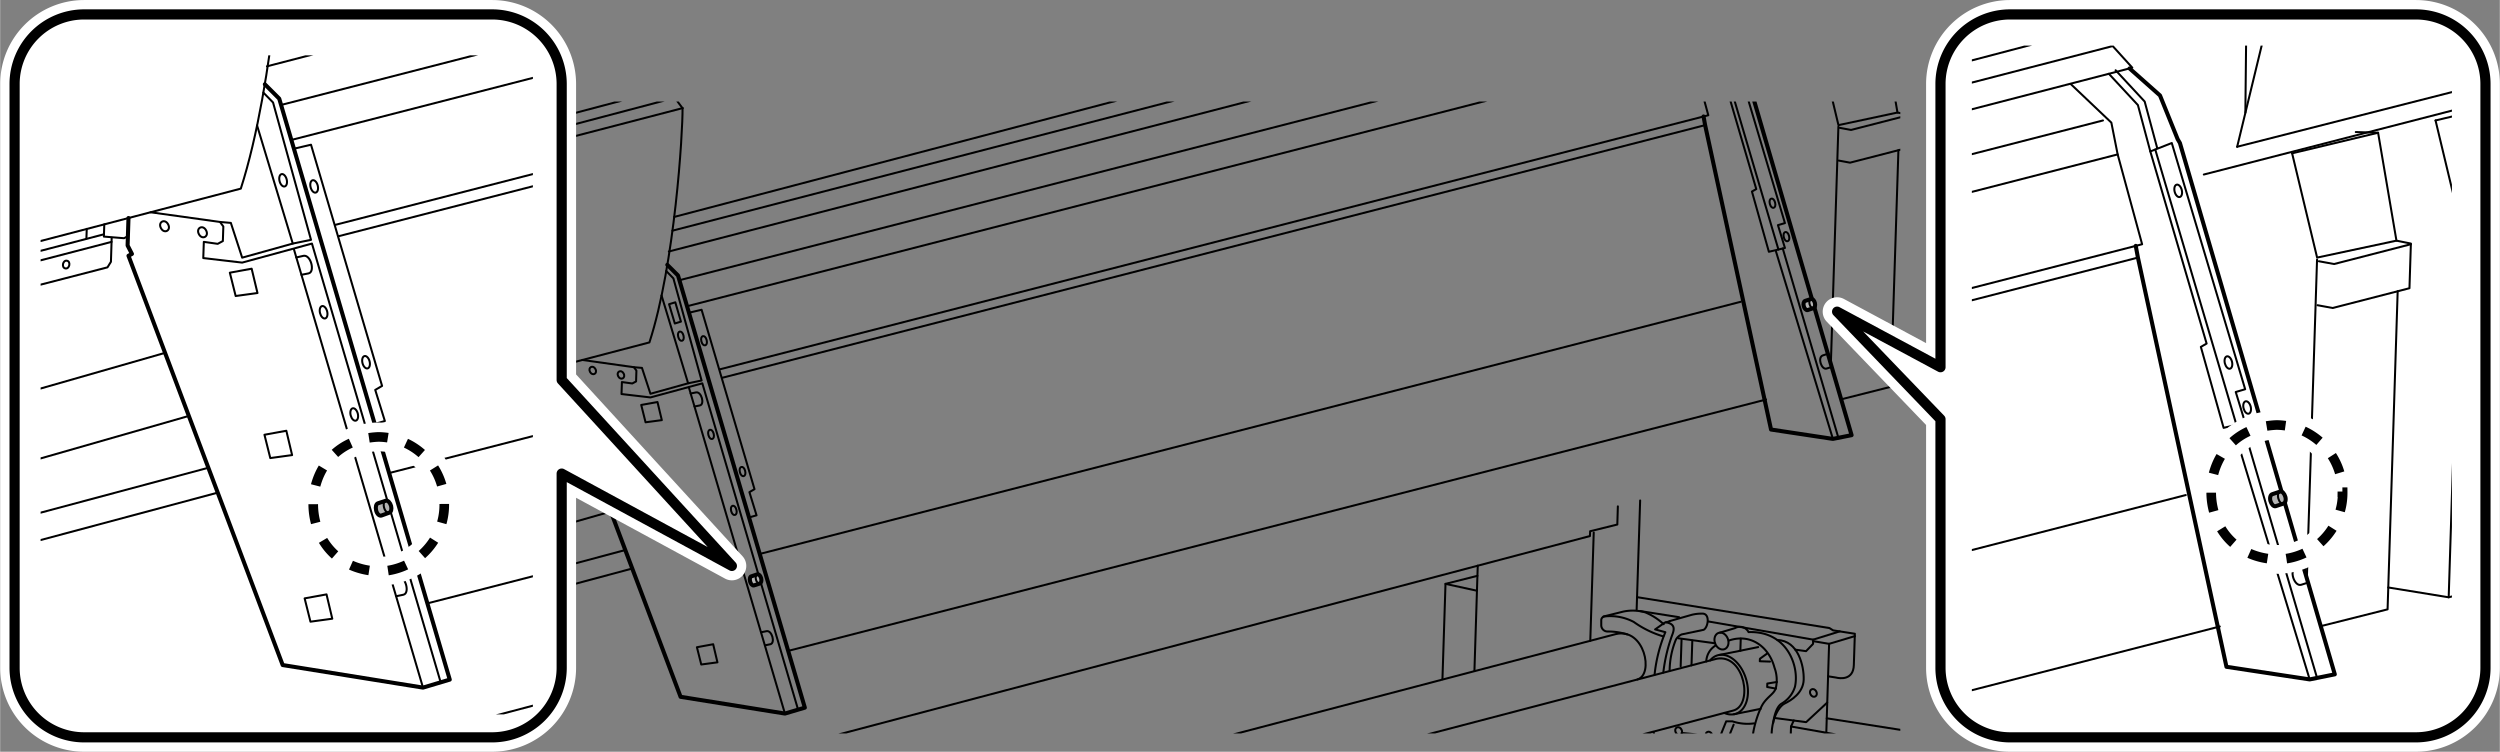<svg xmlns="http://www.w3.org/2000/svg" xmlns:xlink="http://www.w3.org/1999/xlink" width="130.16mm" height="39.14mm" viewBox="0 0 368.95 110.96"><rect x="0" y="0" width="368.95" height="110.96" fill="#808080" stroke="none"/><defs><style>.cls-1,.cls-11,.cls-12,.cls-3,.cls-4,.cls-8{fill:none;}.cls-2{clip-path:url(#clip-path);}.cls-12,.cls-3,.cls-4,.cls-5,.cls-6,.cls-8{stroke:#000;}.cls-3,.cls-4,.cls-5,.cls-6{stroke-linecap:round;}.cls-3,.cls-4,.cls-5,.cls-6,.cls-7,.cls-8{stroke-linejoin:round;}.cls-3,.cls-6{stroke-width:0.3px;}.cls-4,.cls-5{stroke-width:0.6px;}.cls-5{fill:#b3b3b3;}.cls-6,.cls-7{fill:#fff;}.cls-11,.cls-7{stroke:#fff;stroke-width:4.25px;}.cls-7,.cls-8{stroke-linecap:square;}.cls-8{stroke-width:1.5px;}.cls-9{clip-path:url(#clip-path-2);}.cls-10{clip-path:url(#clip-path-3);}.cls-11,.cls-12{stroke-miterlimit:10;}.cls-12{stroke-width:1.42px;stroke-dasharray:2.8 2.8;}</style><clipPath id="clip-path"><rect class="cls-1" x="69.36" y="14.99" width="211.1" height="93.27"/></clipPath><clipPath id="clip-path-2"><rect class="cls-1" x="5.97" y="8.17" width="72.66" height="97.27"/></clipPath><clipPath id="clip-path-3"><rect class="cls-1" x="291.02" y="6.73" width="70.86" height="100.38"/></clipPath></defs><g id="レイヤー_1" data-name="レイヤー 1"><g class="cls-2"><path class="cls-3" d="M262.55,6.31l47.3-12c3.43-10.56,4.91-25.46,4.85-34.8l-1-1.18,1.67-1.57L301-63.11l-3.23.23-53,13.81v.41"/><polyline class="cls-3" points="306.14 -4.75 303.56 -2.15 258.89 9.36"/><polyline class="cls-3" points="291.32 1.09 293.77 1.17 295.79 13.01 287.07 14.87 284.33 3.42"/><line class="cls-3" x1="293.77" y1="1.17" x2="284.33" y2="3.42"/><polyline class="cls-3" points="295.79 13.01 297.37 13.33 297.21 18.23 288.78 20.4 287.12 20.1"/><polyline class="cls-3" points="297.37 13.41 288.94 15.58 287.27 15.27"/><line class="cls-3" x1="287.07" y1="15.09" x2="285.77" y2="55.76"/><polyline class="cls-3" points="279.14 54.69 285.77 55.76 294.81 53.49 295.92 18.57"/><polyline class="cls-3" points="275.58 4.69 278.02 4.77 280.04 16.61 271.33 18.47 268.59 7.03"/><line class="cls-3" x1="278.03" y1="4.77" x2="268.59" y2="7.03"/><polyline class="cls-3" points="280.04 16.61 281.62 16.93 281.46 21.84 273.04 24.01 271.37 23.7"/><polyline class="cls-3" points="281.62 17.01 273.19 19.18 271.52 18.87"/><line class="cls-3" x1="271.32" y1="18.69" x2="270.22" y2="53.34"/><polyline class="cls-3" points="271.85 58.91 279.06 57.09 280.18 22.17"/><polyline class="cls-3" points="238.77 74.74 238.69 77.42 234.68 78.41 234.65 79.12 67.01 123.39"/><line class="cls-3" x1="242.06" y1="73.87" x2="241.54" y2="90.06"/><path class="cls-3" d="M241.61,88.14,270,92.7l.54.34,3.21.5-.15,4.62c-.07,2.27-2.05,2-2.66,1.84l-1.15-.18"/><line class="cls-3" x1="99.48" y1="32.02" x2="247.82" y2="-6.96"/><polyline class="cls-3" points="257.4 -31.56 256.79 -12.44 257.78 -11.57 267.44 -13.88 262.55 6.3"/><polyline class="cls-3" points="80.08 -4.94 81.18 -39.52 29.51 -47.45 -22.23 -33.56 -26.02 -30.72 -28.78 55.79 1.28 60.41 5.29 66.26 27.15 69.32 54.17 62.33 53.9 61.51"/><path class="cls-3" d="M258.17-31.76l1.88-1.72L249.17-49.11l-4.39.45L30.42,7.51l-.22,7L41.14,29.23c0,8.13-1.22,22.14-4.82,32.35l1,1.84,6.21.81,52.3-13.69c3.75-11.53,4.93-31,4.89-34.58"/><path class="cls-3" d="M97.19,10.66l161-42.42,20.75-5.42a11.49,11.49,0,0,1,5.75.8c1.28.57,2.64,1.07,2.64,1.07a5.11,5.11,0,0,0,2.44,0"/><line class="cls-3" x1="263.62" y1="-12.97" x2="263.45" y2="2.57"/><line class="cls-3" x1="96.81" y1="10.77" x2="100.71" y2="15.96"/><polyline class="cls-3" points="41.09 30.67 48.25 29.61 100.72 15.96"/><line class="cls-3" x1="99.57" y1="14.44" x2="47.27" y2="28.25"/><line class="cls-3" x1="98.49" y1="13.07" x2="46.2" y2="26.89"/><path class="cls-3" d="M44.79,24.48l3.46,5.13c.14,12.16-2.52,26.42-4.73,34.62"/><polyline class="cls-3" points="259.65 -33.5 98.9 8.87 97.19 10.66"/><line class="cls-3" x1="98.9" y1="8.87" x2="88.27" y2="-5.87"/><polyline class="cls-3" points="87.38 -5.9 98.33 9.18 96.81 10.77 44.34 24.6 38.51 25.53"/><line class="cls-3" x1="98.33" y1="9.18" x2="45.84" y2="22.92"/><polyline class="cls-3" points="44.34 24.6 45.85 22.79 34.6 7.14 30.42 7.51"/><line class="cls-3" x1="45.84" y1="22.92" x2="37.51" y2="24.34"/><line class="cls-3" x1="249.17" y1="-49.11" x2="34.6" y2="7.14"/><polygon class="cls-3" points="43.59 -2.82 43.86 -11.46 31.45 -8.15 31.18 0.5 43.59 -2.82"/><polyline class="cls-3" points="41.82 64 34.6 66 26.79 64.78 26.65 69.27"/><line class="cls-3" x1="28.29" y1="65.02" x2="28.16" y2="69.06"/><polyline class="cls-3" points="-22.31 56.79 -22.49 62.58 1.11 66.53 4.91 65.7"/><line class="cls-3" x1="1.11" y1="66.53" x2="1.31" y2="60.39"/><polyline class="cls-3" points="-27.43 56 -24.71 -29.3 -21.79 -31.55 28.05 -24.21 28.91 -25.59"/><line class="cls-3" x1="29.72" y1="-25.94" x2="28.55" y2="10.84"/><polyline class="cls-3" points="30.34 10.15 28.55 10.84 21.57 10.09 21.6 9.13 0.51 5.83 0.49 6.44 -25.73 2.78"/><ellipse class="cls-3" cx="108.28" cy="75.34" rx="0.4" ry="0.7" transform="translate(-15.3 29.2) rotate(-14.36)"/><ellipse class="cls-3" cx="104.92" cy="64.12" rx="0.4" ry="0.7" transform="translate(-12.62 28.02) rotate(-14.36)"/><ellipse class="cls-3" cx="109.57" cy="69.61" rx="0.4" ry="0.7" transform="translate(-13.84 29.34) rotate(-14.36)"/><ellipse class="cls-3" cx="103.89" cy="50.3" rx="0.4" ry="0.7" transform="translate(-9.23 27.33) rotate(-14.36)"/><ellipse class="cls-3" cx="100.47" cy="49.63" rx="0.4" ry="0.7" transform="translate(-9.17 26.46) rotate(-14.36)"/><ellipse class="cls-3" cx="91.63" cy="55.33" rx="0.45" ry="0.57" transform="translate(-15.25 49.43) rotate(-27.96)"/><ellipse class="cls-3" cx="87.46" cy="54.67" rx="0.45" ry="0.57" transform="translate(-15.42 47.4) rotate(-27.96)"/><ellipse class="cls-3" cx="57.94" cy="98.5" rx="0.53" ry="0.67" transform="translate(-39.42 38.67) rotate(-27.96)"/><ellipse class="cls-3" cx="54.07" cy="99.66" rx="0.93" ry="1.19" transform="translate(-40.42 36.99) rotate(-27.96)"/><path class="cls-3" d="M42,97.36a.93.93,0,0,1,.46-.8,1.15,1.15,0,0,1,1.45.66,1.38,1.38,0,0,1,.17.69l0,1.86a.94.94,0,0,1-.47.86,1.13,1.13,0,0,1-1.44-.66,1.41,1.41,0,0,1-.18-.75Z"/><ellipse class="cls-3" cx="57.55" cy="111.17" rx="0.53" ry="0.67" transform="translate(-45.41 39.97) rotate(-27.96)"/><ellipse class="cls-3" cx="46.57" cy="109.44" rx="0.53" ry="0.67" transform="translate(-45.88 34.62) rotate(-27.96)"/><ellipse class="cls-3" cx="35.44" cy="107.63" rx="0.53" ry="0.67" transform="translate(-46.34 29.19) rotate(-27.96)"/><ellipse class="cls-3" cx="46.62" cy="107.79" rx="0.26" ry="0.34" transform="translate(-45.1 34.45) rotate(-27.96)"/><ellipse class="cls-3" cx="46.52" cy="111.08" rx="0.26" ry="0.34" transform="translate(-46.66 34.78) rotate(-27.96)"/><polyline class="cls-3" points="117.78 104.77 103.64 56.58 95.98 58.66 91.71 58.16 91.77 56.39 93.3 56.6 93.86 56.3 93.91 54.7 93.54 54.2 85.92 53.13"/><polyline class="cls-4" points="83.5 53.77 83.4 56.78 83.87 57.71 83.5 57.91 100.43 102.85 115.83 105.32 118.77 104.45 100.05 40.66 98.47 39.09"/><line class="cls-3" x1="101.66" y1="57.21" x2="115.83" y2="105.32"/><path class="cls-5" d="M112.11,86.13c.21-.06.31-.41.21-.78s-.34-.63-.56-.58l-.86.29c-.21,0-.31.4-.21.77s.34.63.56.58Z"/><path class="cls-3" d="M112.11,86.13c-.21.05-.46-.21-.56-.58s0-.72.21-.78"/><polygon class="cls-3" points="105.24 95.09 102.84 95.53 103.48 98.08 105.87 97.76 105.24 95.09"/><polygon class="cls-3" points="100.83 77.13 98.42 77.56 99.07 80.12 101.46 79.8 100.83 77.13"/><polygon class="cls-3" points="97.02 59.34 94.62 59.77 95.26 62.33 97.66 62.01 97.02 59.34"/><polyline class="cls-3" points="80.84 54.46 80.8 55.81 83.01 55.99 83.43 55.76"/><line class="cls-3" x1="78.92" y1="54.97" x2="78.88" y2="56.03"/><line class="cls-3" x1="73" y1="57.59" x2="80.81" y2="55.56"/><line class="cls-3" x1="73.16" y1="58.6" x2="81.64" y2="56.39"/><polyline class="cls-3" points="81.65 55.94 81.57 58.58 81.19 59.18 63.91 63.66 63.01 63.35 63.1 60.33"/><line class="cls-3" x1="63.91" y1="63.66" x2="64" y2="60.97"/><polyline class="cls-3" points="59.43 63.18 62.67 63.49 62.77 60.32"/><polyline class="cls-3" points="68.35 59.83 64 60.97 63.1 60.33"/><line class="cls-3" x1="59.13" y1="61.22" x2="68.18" y2="58.89"/><path class="cls-3" d="M72.77,56.57l.58,3.63c0,.45-4,1.63-4.26,1.18l-1.31-3.5"/><path class="cls-3" d="M58.9,60.2l.57,3.63c0,.45-4,1.63-4.26,1.18l-1.31-3.5"/><line class="cls-3" x1="61.82" y1="63.72" x2="59.59" y2="137.84"/><polyline class="cls-3" points="33.77 91.45 33.78 90.96 6.77 86.77 3.49 87.7 3.47 88.29 29.12 92.08 30.7 91.93 33.26 91.38"/><path class="cls-3" d="M6.09,87l-2-.17L.51,88l-.17,5.1a1.9,1.9,0,0,0,1.6,1.68l52.76,8.19c1.22.16,1.9-.48,1.92-1.29l.16-4.85"/><polyline class="cls-3" points="60.42 95.86 56.78 96.8 0.5 88.17"/><line class="cls-3" x1="43.63" y1="92.96" x2="44.53" y2="64.89"/><path class="cls-3" d="M24.66,98.27a3.64,3.64,0,0,0,3.61,2.15,15.36,15.36,0,0,0,2.87-.62"/><path class="cls-3" d="M30,99.11c0,.45-1.05,1.24-2.19,1.31"/><polyline class="cls-3" points="31.54 99.34 29.28 101.34 28.57 100.45"/><polyline class="cls-3" points="26.09 99.9 34.36 111.06 59.2 114.77 60.04 114.14 60.63 95.65 33.26 91.38"/><line class="cls-3" x1="67.93" y1="87.7" x2="92.27" y2="81.18"/><polyline class="cls-3" points="93.27 83.92 68.49 90.56 67.85 90.31"/><line class="cls-3" x1="68.74" y1="62.41" x2="67.82" y2="91.32"/><polyline class="cls-3" points="68.49 90.56 68.47 91.25 64.66 92.29 63.96 123.29 67.6 122.49 67.58 123.24"/><line class="cls-3" x1="41.49" y1="65.61" x2="44.13" y2="77.27"/><line class="cls-3" x1="40.04" y1="65.99" x2="43.9" y2="83.01"/><line class="cls-3" x1="38.54" y1="66.37" x2="43.76" y2="89.02"/><line class="cls-3" x1="33.37" y1="90.9" x2="40.18" y2="88.93"/><path class="cls-3" d="M37.65,87c-1.57.38-2.87,2.52-3.07,3.57"/><line class="cls-3" x1="38.48" y1="88.87" x2="33.25" y2="69.34"/><path class="cls-3" d="M38.54,86.71a9.39,9.39,0,0,1,2.76,0l2,.31"/><line class="cls-3" x1="37.75" y1="83.87" x2="42.71" y2="84.47"/><line class="cls-3" x1="38.63" y1="83.27" x2="42.49" y2="83.74"/><line class="cls-3" x1="36.69" y1="83.71" x2="37.21" y2="83.77"/><line class="cls-3" x1="32.25" y1="83.17" x2="35.32" y2="83.54"/><line class="cls-3" x1="33.13" y1="82.57" x2="36.99" y2="83.04"/><line class="cls-3" x1="27.6" y1="82.38" x2="30.99" y2="82.86"/><line class="cls-3" x1="20.47" y1="81.36" x2="26.54" y2="82.22"/><line class="cls-3" x1="27.28" y1="81.7" x2="31.14" y2="82.17"/><ellipse class="cls-3" cx="31.52" cy="82.93" rx="0.35" ry="0.43" transform="translate(-37.67 27.4) rotate(-30.44)"/><ellipse class="cls-3" cx="36.04" cy="83.78" rx="0.35" ry="0.43" transform="translate(-37.48 29.81) rotate(-30.44)"/><ellipse class="cls-3" cx="36.19" cy="77.17" rx="0.35" ry="0.43" transform="translate(-34.11 28.97) rotate(-30.44)"/><ellipse class="cls-3" cx="37.32" cy="68.99" rx="0.35" ry="0.43" transform="translate(-29.81 28.41) rotate(-30.44)"/><ellipse class="cls-3" cx="67.28" cy="61.32" rx="0.43" ry="0.35" transform="translate(-7.13 113.75) rotate(-77.52)"/><ellipse class="cls-3" cx="76.65" cy="58.89" rx="0.43" ry="0.35" transform="translate(2.59 121) rotate(-77.52)"/><ellipse class="cls-3" cx="36.38" cy="72.34" rx="0.35" ry="0.43" transform="translate(-31.63 28.4) rotate(-30.44)"/><ellipse class="cls-3" cx="27.48" cy="71.02" rx="0.35" ry="0.43" transform="translate(-32.19 23.71) rotate(-30.44)"/><ellipse class="cls-3" cx="27.33" cy="75.75" rx="0.35" ry="0.43" transform="translate(-34.61 24.28) rotate(-30.44)"/><ellipse class="cls-3" cx="27.06" cy="82.26" rx="0.35" ry="0.43" transform="translate(-37.94 25.04) rotate(-30.44)"/><ellipse class="cls-3" cx="25.17" cy="85.22" rx="0.51" ry="0.63" transform="translate(-33.53 18.51) rotate(-24.89)"/><ellipse class="cls-3" cx="31.91" cy="71.68" rx="0.72" ry="0.9" transform="translate(-27.2 20.09) rotate(-24.89)"/><ellipse class="cls-3" cx="31.91" cy="71.68" rx="1.08" ry="1.35" transform="translate(-27.2 20.09) rotate(-24.89)"/><path class="cls-3" d="M36.25,67.08c-.32,1.49-1.06,2.17-2,2.29l-1.35.13"/><line class="cls-3" x1="34.78" y1="69.23" x2="35.32" y2="71.35"/><line class="cls-3" x1="33.17" y1="71.92" x2="35.68" y2="72.19"/><line class="cls-3" x1="37.05" y1="72.36" x2="39.99" y2="72.65"/><line class="cls-3" x1="36.81" y1="77.19" x2="41.05" y2="77.6"/><line class="cls-3" x1="35.67" y1="72.51" x2="36.9" y2="76.88"/><line class="cls-3" x1="37.04" y1="77.57" x2="38.65" y2="83.36"/><line class="cls-3" x1="38.93" y1="84.35" x2="39.39" y2="86.36"/><line class="cls-3" x1="39.53" y1="87.03" x2="39.92" y2="88.13"/><path class="cls-3" d="M38.57,88.62A6.12,6.12,0,0,1,41,88.16c.56,0,2.67.4,2.67.4s.1.86-.69.84l-2.91-.5c-2.38-.26-3,.78-3,.78"/><polyline class="cls-3" points="36.56 87.57 32.89 87.14 31.99 87.33"/><line class="cls-3" x1="33.34" y1="73" x2="33.25" y2="75.94"/><line class="cls-3" x1="33.32" y1="76.84" x2="33.14" y2="82.45"/><line class="cls-3" x1="33.11" y1="83.49" x2="33" y2="86.97"/><line class="cls-3" x1="32.96" y1="88.06" x2="32.87" y2="90.82"/><polyline class="cls-3" points="31.15 90.55 31.24 87.65 26.91 86.95"/><line class="cls-3" x1="31.26" y1="86.91" x2="31.37" y2="83.64"/><line class="cls-3" x1="31.42" y1="82.09" x2="31.7" y2="73.15"/><path class="cls-3" d="M30.22,68.76a3.91,3.91,0,0,0,1.76.72c1.19.07,2.79-.38,2.86-2.15"/><line class="cls-3" x1="30.73" y1="69.1" x2="24.8" y2="84.04"/><path class="cls-3" d="M25.21,84.05l1.28-.32a1.58,1.58,0,0,1,1.26,1.9l.31.57"/><path class="cls-3" d="M28.58,87.22a4,4,0,0,1,.68,3"/><line class="cls-3" x1="28.14" y1="86.35" x2="31.27" y2="86.76"/><polyline class="cls-3" points="25.66 81.22 21.99 80.67 23.76 75.42"/><line class="cls-3" x1="26.6" y1="75.51" x2="22.63" y2="74.84"/><polyline class="cls-3" points="31.33 76.22 28.5 75.78 29.76 75.34 31.62 75.56"/><polyline class="cls-3" points="34.85 76.7 32.06 76.31 33.25 75.94 35.08 76.18"/><line class="cls-3" x1="30.92" y1="72.36" x2="29.76" y2="75.2"/><line class="cls-3" x1="38.21" y1="76.69" x2="40.99" y2="76.99"/><polyline class="cls-3" points="28.15 74.84 24.09 74.31 22.5 74.84"/><line class="cls-3" x1="25.32" y1="70.88" x2="24.17" y2="74.18"/><path class="cls-3" d="M15.75,88.18c1.62-2.32,5.63-2.68,7.28,1.11"/><path class="cls-3" d="M20.1,84.14c2.38-.73,4.22-.29,4.59.25"/><path class="cls-3" d="M24.82,83.56a4.35,4.35,0,0,0-4.62.19"/><path class="cls-3" d="M22,81.57A2.87,2.87,0,0,1,22,83"/><path class="cls-3" d="M21.88,84A3.35,3.35,0,0,1,20.62,86"/><path class="cls-3" d="M24,84.94l-5.05,1.43c.73-.54,1.64-2.9,1.55-4.89l0-.6,3.87-11.94"/><polyline class="cls-3" points="21.43 85.89 24.4 88.73 27.27 88.06"/><path class="cls-3" d="M26.1,86.29a6.42,6.42,0,0,1,1.57,3.61"/><line class="cls-3" x1="26.5" y1="83.53" x2="26.84" y2="82.54"/><line class="cls-3" x1="27.29" y1="81.4" x2="29.44" y2="75.93"/><line class="cls-3" x1="23.87" y1="70.43" x2="26.9" y2="70.81"/><line class="cls-3" x1="27.98" y1="71.05" x2="30.66" y2="71.39"/><path class="cls-3" d="M44.32,70a5.47,5.47,0,0,1-1.15,3"/><path class="cls-3" d="M44.08,65.52c-.25,2.94-.77,4-1.48,5"/><path class="cls-3" d="M43.42,65.11a11.3,11.3,0,0,1-1.08,4.26"/><path class="cls-3" d="M42.77,65.28A6,6,0,0,1,42,68"/><path class="cls-3" d="M4.82,95.19c.86,3.18,4.6,3.4,5.65.88"/><path class="cls-3" d="M4.41,95.13A3.53,3.53,0,0,0,8,98.3a28.91,28.91,0,0,0,4.9-1.06"/><path class="cls-3" d="M5.07,96.85A18,18,0,0,0,7.26,99.6l5.26.61L16.19,97"/><polyline class="cls-3" points="10.92 97.89 11.47 98.7 13.66 96.57"/><path class="cls-3" d="M11.09,96.17a3.13,3.13,0,0,1-2.93,2.14"/><path class="cls-3" d="M91.05,148.34l164.7-43.45c3.08-.72,1.75-8.42-2.39-7.66L88.65,140.32"/><path class="cls-3" d="M71.12,137.5,238.47,93.59c4.23-1,5.68,6,3.17,6.7"/><line class="cls-3" x1="68.12" y1="81.8" x2="90.13" y2="75.5"/><line class="cls-3" x1="68.21" y1="74.11" x2="87.52" y2="68.57"/><ellipse class="cls-3" cx="254.06" cy="94.61" rx="1" ry="1.28" transform="translate(-17.04 94.55) rotate(-20.41)"/><ellipse class="cls-3" cx="252.24" cy="108.54" rx="0.47" ry="0.59" transform="translate(-21.45 130.96) rotate(-27.96)"/><ellipse class="cls-3" cx="247.74" cy="107.88" rx="0.47" ry="0.59" transform="translate(-21.66 128.77) rotate(-27.96)"/><ellipse class="cls-3" cx="267.63" cy="102.25" rx="0.47" ry="0.59" transform="translate(-16.7 137.44) rotate(-27.96)"/><path class="cls-3" d="M110.87,156.78l175.61-46.17c1.56-.41,3.32,1,4.29,2"/><polyline class="cls-3" points="283.54 111.38 283.64 108.22 269.6 106.02"/><polyline class="cls-3" points="269.54 108.03 269.95 95.03 273.75 93.89"/><polyline class="cls-3" points="261.96 105.98 266.56 106.59 269.67 103.7"/><polyline class="cls-3" points="264.74 106.34 264.33 107.23 264.03 116.51"/><polyline class="cls-3" points="283.64 108.22 277.99 109.65 264.33 107.23"/><line class="cls-3" x1="277.99" y1="109.65" x2="277.89" y2="112.87"/><polyline class="cls-3" points="294.94 116.55 292.61 116.97 292.48 114.35 289.39 111.15 289.41 110.72 288.24 109.45 286.24 109.92 285.51 110.72"/><line class="cls-3" x1="233.65" y1="124.5" x2="234.1" y2="110.54"/><line class="cls-3" x1="237.27" y1="109.9" x2="240.17" y2="121.59"/><line class="cls-3" x1="242.36" y1="108.51" x2="245.52" y2="118.97"/><line class="cls-3" x1="244.04" y1="108.04" x2="246.58" y2="117.92"/><line class="cls-3" x1="247.42" y1="117.88" x2="247.72" y2="108.4"/><line class="cls-3" x1="249.1" y1="108.44" x2="248.81" y2="117.36"/><path class="cls-3" d="M249.23,120.13l5.53-13.66.92,0a7.08,7.08,0,0,0,3.2.3"/><line class="cls-3" x1="250.57" y1="120.05" x2="255.86" y2="106.96"/><line class="cls-6" x1="258.61" y1="110.04" x2="256.13" y2="118.59"/><path class="cls-3" d="M258.89,117.86l2.65-8.14c-.41-3.14.91-5.42,1.83-5.87s2.77-1.55,2.83-3.53-.79-5.77-3.88-5.85"/><path class="cls-3" d="M255.14,94.55c3.24-1.12,5.94.93,6.75,4a5.24,5.24,0,0,1,.2,3c-.22.8-1.1,1.2-1.82,2.22s-1.93,4.64-1.57,6.33"/><path class="cls-3" d="M253.86,93.37l2.2-.66a1.43,1.43,0,0,1,2,.59c5.72-.21,7.53,5.09,6.85,8.07a4.35,4.35,0,0,1-1.95,2.47c-1,.54-1.26,2.85-1.26,2.85"/><line class="cls-3" x1="252.14" y1="91.73" x2="267.6" y2="94.41"/><polyline class="cls-3" points="271.52 93.19 267.6 94.41 267.58 95.04 266.55 96.11 264.96 95.89"/><line class="cls-3" x1="269.95" y1="95.03" x2="267.59" y2="94.63"/><path class="cls-3" d="M252.39,97.48a2.21,2.21,0,0,1,1.05-.74c1.59-.5,3.48,1,4.23,3.41s.06,4.72-1.53,5.22a2.38,2.38,0,0,1-1.65-.14"/><line class="cls-3" x1="253.75" y1="96.67" x2="259.48" y2="95.51"/><polyline class="cls-3" points="260.79 96.47 259.74 97.23 259.72 97.6 261.22 97.65"/><line class="cls-3" x1="258.46" y1="109.34" x2="252.73" y2="108.73"/><line class="cls-3" x1="251.75" y1="108.53" x2="248.19" y2="108.18"/><line class="cls-3" x1="255.91" y1="105.42" x2="259.85" y2="104.62"/><polyline class="cls-3" points="262.24 100.66 260.83 100.89 260.81 101.4 262.1 101.64"/><line class="cls-3" x1="256.91" y1="94.26" x2="256.85" y2="96.04"/><path class="cls-3" d="M253.16,95.3a2.91,2.91,0,0,0-1.34,2.33"/><line class="cls-3" x1="247.71" y1="94.21" x2="253.12" y2="94.95"/><path class="cls-3" d="M245.47,93.93a14.74,14.74,0,0,1-4.35-2.13,7.42,7.42,0,0,0-4.23-.82.57.57,0,0,0-.57.56l0,.77a.93.93,0,0,0,.95.9,9.28,9.28,0,0,1,2.88.43"/><path class="cls-3" d="M236.64,91l2.89-.72a6.73,6.73,0,0,1,3.27.1,9,9,0,0,1,2.73,1.75"/><path class="cls-3" d="M246.39,91.72l-.71.18-1.41,1,1.51.41a22.42,22.42,0,0,0-1.59,6.27"/><path class="cls-3" d="M245.87,91.85c1.07.2,1.34.7,1,1.66a24.47,24.47,0,0,0-1.39,5.75"/><path class="cls-3" d="M246.41,99a12.5,12.5,0,0,1,.92-4.58,1.81,1.81,0,0,1,.86-.78l3.24-.68c.69-.37,1-2.47-.25-2.39a6,6,0,0,0-1.52.18l-3.27.93"/><line class="cls-3" x1="242.06" y1="90.19" x2="247.81" y2="91.1"/><line class="cls-3" x1="248.04" y1="98.35" x2="248.17" y2="94.42"/><line class="cls-3" x1="249.64" y1="98.2" x2="249.76" y2="94.56"/><line class="cls-3" x1="235.21" y1="78.6" x2="234.7" y2="94.58"/><line class="cls-3" x1="218.09" y1="83.49" x2="217.6" y2="99.02"/><polyline class="cls-3" points="218.04 84.99 213.33 86.18 212.88 100.25"/><line class="cls-3" x1="213.33" y1="86.18" x2="217.97" y2="87.19"/><path class="cls-3" d="M102.49,60l.79-.16c.75-.17.22-2.08-.57-1.92l-.79.16"/><path class="cls-3" d="M112.89,95.25l.79-.16c.76-.18.23-2.09-.56-1.93l-.8.16"/><polyline class="cls-3" points="93.54 54.2 94.73 54.3 95.98 58.12 101.53 56.58 103.53 56.16 99.37 41.09 98.31 40"/><line class="cls-3" x1="101.54" y1="56.57" x2="97.62" y2="43.61"/><line class="cls-3" x1="100.25" y1="41.36" x2="247.82" y2="3.42"/><line class="cls-3" x1="101.46" y1="45.18" x2="249.43" y2="7.14"/><polyline class="cls-3" points="106.23 54.51 252.12 17.01 249.43 7.14 248.74 3.66 244.27 -0.59"/><line class="cls-3" x1="106.58" y1="55.76" x2="251.65" y2="18.47"/><line class="cls-3" x1="112.24" y1="81.73" x2="256.91" y2="44.54"/><line class="cls-3" x1="116.31" y1="96.07" x2="260.64" y2="58.97"/><polyline class="cls-3" points="101.66 46.16 103.53 45.72 111.34 72.2 110.59 72.64 111.64 76.06 110.53 76.38"/><polyline class="cls-4" points="251.42 17.19 251.65 18.47 261.38 63.4 270.51 64.78 273.27 64.23 256.27 5.9 256.02 5.48 254.08 0.67 250.74 -2.3"/><line class="cls-3" x1="270.51" y1="64.78" x2="262.11" y2="37.12"/><polygon class="cls-3" points="263.43 36.6 261.06 37.16 258.56 28.27 259.2 27.91 253.02 6.82 255.38 5.9 263.43 32.93 262.4 33.23 263.43 36.6"/><line class="cls-3" x1="262.47" y1="36.83" x2="253.56" y2="6.61"/><ellipse class="cls-3" cx="256.08" cy="11.16" rx="0.4" ry="0.7" transform="translate(5.23 63.85) rotate(-14.36)"/><ellipse class="cls-3" cx="261.59" cy="30.01" rx="0.4" ry="0.7" transform="translate(0.73 65.8) rotate(-14.36)"/><ellipse class="cls-3" cx="263.65" cy="34.95" rx="0.4" ry="0.7" transform="translate(-0.43 66.46) rotate(-14.36)"/><path class="cls-3" d="M269.77,52.22l-.75.24c-.83.29-.19,2.17.56,1.94l.75-.24"/><line class="cls-3" x1="271.32" y1="64.62" x2="263.11" y2="36.68"/><path class="cls-5" d="M267.63,45.48c.22,0,.31-.4.22-.77s-.35-.63-.56-.58l-.87.28c-.21.06-.31.41-.21.78s.35.63.56.58Z"/><path class="cls-3" d="M267.63,45.48c-.21.06-.46-.2-.56-.57s0-.72.22-.78"/><polyline class="cls-3" points="98.7 37.12 251.04 -2.37 248.89 -4.75 99.22 34.05"/><polyline class="cls-3" points="253.02 6.82 251.65 1.73 248.46 -1.71"/><polyline class="cls-3" points="253.77 6.43 252.4 1.35 249.21 -2.09"/></g><polygon class="cls-3" points="98.73 44.9 99.58 47.75 100.48 47.47 99.65 44.62 98.73 44.9"/></g><g id="レイヤー_3" data-name="レイヤー 3"><path class="cls-7" d="M72.64,108.83H12.37A10.27,10.27,0,0,1,2.13,98.59V12.37A10.27,10.27,0,0,1,12.37,2.13H72.64A10.27,10.27,0,0,1,82.88,12.37V56.09L108,83.53,82.88,69.9V98.59A10.27,10.27,0,0,1,72.64,108.83Z"/><path class="cls-8" d="M72.64,108.83H12.37A10.27,10.27,0,0,1,2.13,98.59V12.37A10.27,10.27,0,0,1,12.37,2.13H72.64A10.27,10.27,0,0,1,82.88,12.37V56.09L108,83.53,82.88,69.9V98.59A10.27,10.27,0,0,1,72.64,108.83Z"/><g class="cls-9"><line class="cls-3" x1="292.63" y1="-19.83" x2="290.88" y2="34.86"/><polyline class="cls-3" points="281.97 33.42 290.88 34.86 303.03 31.8 304.53 -15.15"/><line class="cls-3" x1="271.46" y1="-14.98" x2="269.97" y2="31.6"/><polyline class="cls-3" points="272.17 39.09 281.86 36.64 283.36 -10.31"/><polyline class="cls-3" points="227.7 60.37 227.58 63.97 222.19 65.31 222.16 66.26 -3.23 125.77"/><line class="cls-3" x1="232.12" y1="59.21" x2="231.43" y2="80.98"/><path class="cls-3" d="M231.51,78.38l38.18,6.14.74.46,4.31.67-.2,6.21c-.1,3-2.76,2.66-3.58,2.48l-1.55-.25"/><line class="cls-3" x1="40.43" y1="2.94" x2="239.86" y2="-49.46"/><polyline class="cls-3" points="14.34 -46.75 15.82 -93.24 -53.65 -103.9 -123.21 -85.23 -128.3 -81.42 -132.01 34.9 -91.59 41.11 -86.21 48.97 -56.81 53.09 -20.5 43.69 -20.85 42.59"/><path class="cls-3" d="M253.78-82.82l2.53-2.31-14.64-21-5.9.6L-52.42-30l-.3,9.43L-38-.82c0,10.94-1.64,29.77-6.48,43.5l1.33,2.47,8.36,1.09,70.31-18.4c5-15.5,6.63-41.67,6.58-46.49"/><polyline class="cls-3" points="-38.07 1.13 -28.45 -0.31 42.09 -18.65"/><ellipse class="cls-3" cx="52.26" cy="61.18" rx="0.54" ry="0.94" transform="translate(-13.54 14.87) rotate(-14.36)"/><ellipse class="cls-3" cx="47.74" cy="46.09" rx="0.54" ry="0.94" transform="translate(-9.94 13.28) rotate(-14.36)"/><ellipse class="cls-3" cx="54" cy="53.47" rx="0.54" ry="0.94" transform="translate(-11.57 15.06) rotate(-14.36)"/><ellipse class="cls-3" cx="46.35" cy="27.52" rx="0.54" ry="0.94" transform="translate(-5.38 12.35) rotate(-14.36)"/><ellipse class="cls-3" cx="41.76" cy="26.61" rx="0.54" ry="0.94" transform="translate(-5.29 11.19) rotate(-14.36)"/><ellipse class="cls-3" cx="29.87" cy="34.28" rx="0.6" ry="0.77" transform="translate(-12.59 18.01) rotate(-27.96)"/><ellipse class="cls-3" cx="24.27" cy="33.39" rx="0.6" ry="0.77" transform="translate(-12.83 15.28) rotate(-27.96)"/><polyline class="cls-3" points="65.03 100.75 46.02 35.95 35.72 38.76 29.98 38.09 30.06 35.7 32.11 35.99 32.87 35.58 32.94 33.43 32.45 32.76 22.19 31.33"/><polyline class="cls-4" points="18.94 32.18 18.81 36.23 19.45 37.48 18.94 37.75 41.7 98.16 62.41 101.49 66.36 100.31 41.19 14.56 39.07 12.44"/><line class="cls-3" x1="43.36" y1="36.8" x2="62.41" y2="101.49"/><path class="cls-5" d="M57.41,75.68c.29-.07.41-.54.29-1s-.47-.85-.76-.78l-1.16.38c-.29.08-.41.54-.29,1.05s.47.85.76.77Z"/><path class="cls-3" d="M57.41,75.68c-.29.07-.62-.27-.75-.78s0-1,.28-1"/><polygon class="cls-3" points="48.17 87.73 44.94 88.32 45.8 91.76 49.02 91.32 48.17 87.73"/><polygon class="cls-3" points="42.24 63.58 39.01 64.17 39.87 67.61 43.09 67.17 42.24 63.58"/><polygon class="cls-3" points="37.12 39.66 33.9 40.25 34.76 43.69 37.98 43.25 37.12 39.66"/><polyline class="cls-3" points="15.37 33.11 15.31 34.92 18.29 35.16 18.85 34.86"/><line class="cls-3" x1="12.78" y1="33.79" x2="12.73" y2="35.21"/><line class="cls-3" x1="4.83" y1="37.32" x2="15.32" y2="34.58"/><line class="cls-3" x1="5.03" y1="38.67" x2="16.44" y2="35.7"/><polyline class="cls-3" points="16.46 35.1 16.35 38.64 15.84 39.46 -7.39 45.47 -8.61 45.06 -8.48 40.99"/><path class="cls-3" d="M4.52,36l.77,4.87c0,.61-5.4,2.2-5.72,1.59L-2.19,37.7"/><line class="cls-3" x1="-1.99" y1="77.8" x2="30.73" y2="69.04"/><polyline class="cls-3" points="32.08 72.72 -1.24 81.64 -2.1 81.31"/><ellipse class="cls-3" cx="9.74" cy="39.06" rx="0.58" ry="0.47" transform="translate(-30.5 40.12) rotate(-77.52)"/><path class="cls-3" d="M29.09,159.32l221.44-58.41c4.13-1,2.35-11.32-3.23-10.3L25.86,148.54"/><path class="cls-3" d="M2.3,144.76l225-59c5.68-1.28,7.64,8.12,4.27,9"/><line class="cls-3" x1="-1.73" y1="69.87" x2="27.85" y2="61.39"/><line class="cls-3" x1="-1.62" y1="59.52" x2="24.34" y2="52.08"/><ellipse class="cls-3" cx="248.25" cy="87.09" rx="1.34" ry="1.71" transform="translate(-14.79 92.05) rotate(-20.41)"/><ellipse class="cls-3" cx="269.07" cy="110.65" rx="0.63" ry="0.8" transform="translate(-20.47 139.1) rotate(-27.96)"/><ellipse class="cls-3" cx="245.81" cy="105.82" rx="0.63" ry="0.8" transform="translate(-20.92 127.62) rotate(-27.96)"/><ellipse class="cls-3" cx="239.75" cy="104.93" rx="0.63" ry="0.8" transform="translate(-21.21 124.68) rotate(-27.96)"/><ellipse class="cls-3" cx="266.49" cy="97.35" rx="0.63" ry="0.8" transform="translate(-14.53 136.33) rotate(-27.96)"/><path class="cls-3" d="M55.74,170.67l236.1-62.08c2.1-.54,4.46,1.31,5.76,2.65"/><polyline class="cls-3" points="287.88 109.63 288.02 105.39 269.14 102.43"/><polyline class="cls-3" points="269.06 105.13 269.61 87.65 274.72 86.12"/><polyline class="cls-3" points="258.87 102.37 265.06 103.19 269.24 99.31"/><polyline class="cls-3" points="262.6 102.86 262.06 104.06 261.66 116.53"/><polyline class="cls-3" points="288.02 105.39 280.42 107.31 262.06 104.06"/><line class="cls-3" x1="280.42" y1="107.31" x2="280.29" y2="111.63"/><polyline class="cls-3" points="303.21 116.58 300.08 117.14 299.91 113.63 295.76 109.33 295.77 108.75 294.21 107.05 291.52 107.66 290.53 108.75"/><line class="cls-3" x1="220.82" y1="127.27" x2="221.41" y2="108.5"/><line class="cls-3" x1="225.68" y1="107.65" x2="229.57" y2="123.36"/><line class="cls-3" x1="232.52" y1="105.78" x2="236.77" y2="119.83"/><line class="cls-3" x1="234.78" y1="105.15" x2="238.2" y2="118.43"/><line class="cls-3" x1="239.32" y1="118.37" x2="239.73" y2="105.62"/><line class="cls-3" x1="241.58" y1="105.68" x2="241.2" y2="117.67"/><path class="cls-3" d="M241.76,121.4,249.19,103l1.23,0a9.45,9.45,0,0,0,4.32.41"/><line class="cls-3" x1="243.56" y1="121.29" x2="250.67" y2="103.7"/><line class="cls-6" x1="254.37" y1="107.83" x2="251.04" y2="119.32"/><path class="cls-3" d="M254.75,118.35l3.56-10.95c-.55-4.21,1.23-7.29,2.46-7.88s3.72-2.09,3.81-4.75-1.06-7.76-5.22-7.88"/><path class="cls-3" d="M249.7,87c4.37-1.51,8,1.25,9.08,5.45a7,7,0,0,1,.27,4.08c-.3,1.08-1.48,1.62-2.45,3s-2.6,6.24-2.11,8.51"/><path class="cls-3" d="M248,85.42l3-.88a1.93,1.93,0,0,1,2.66.78c7.69-.28,10.12,6.85,9.22,10.86-.43,1.59-1.33,2.3-2.62,3.32-1.35.72-1.71,3.83-1.71,3.83"/><line class="cls-3" x1="245.67" y1="83.21" x2="266.45" y2="86.81"/><polyline class="cls-3" points="271.72 85.18 266.45 86.81 266.43 87.67 265.05 89.11 262.91 88.8"/><line class="cls-3" x1="269.61" y1="87.65" x2="266.44" y2="87.12"/><path class="cls-3" d="M246,90.94a3,3,0,0,1,1.42-1c2.14-.67,4.68,1.39,5.68,4.59s.09,6.34-2,7a3.13,3.13,0,0,1-2.22-.19"/><line class="cls-3" x1="247.84" y1="89.86" x2="255.54" y2="88.29"/><polyline class="cls-3" points="257.31 89.58 255.88 90.62 255.87 91.11 257.87 91.17"/><line class="cls-3" x1="254.16" y1="106.9" x2="246.46" y2="106.07"/><line class="cls-3" x1="245.15" y1="105.8" x2="240.36" y2="105.33"/><line class="cls-3" x1="250.74" y1="101.62" x2="256.04" y2="100.55"/><polyline class="cls-3" points="259.24 95.22 257.35 95.52 257.32 96.22 259.05 96.54"/><line class="cls-3" x1="252.08" y1="86.62" x2="252.01" y2="89.01"/><path class="cls-3" d="M247,88a3.86,3.86,0,0,0-1.79,3.12"/><line class="cls-3" x1="239.71" y1="86.55" x2="246.99" y2="87.54"/><path class="cls-3" d="M236.7,86.17a19.75,19.75,0,0,1-5.85-2.86,9.84,9.84,0,0,0-5.69-1.1.75.75,0,0,0-.76.75l0,1a1.25,1.25,0,0,0,1.28,1.2,13,13,0,0,1,3.87.58"/><path class="cls-3" d="M224.82,82.29l3.9-1a8.86,8.86,0,0,1,4.39.14c1.46.32,3.25,2.08,3.67,2.34"/><path class="cls-3" d="M237.93,83.2l-1,.24-1.9,1.42,2,.55A30.16,30.16,0,0,0,235,93.83"/><path class="cls-3" d="M237.24,83.37c1.44.28,1.8.94,1.34,2.24s-1.93,5.8-1.87,7.72"/><path class="cls-3" d="M238,93.05a17.09,17.09,0,0,1,1.24-6.17,2.58,2.58,0,0,1,1.16-1l4.36-.91c.92-.49,1.36-3.32-.34-3.22a8.1,8.1,0,0,0-2,.25l-4.41,1.25"/><line class="cls-3" x1="232.11" y1="81.15" x2="239.84" y2="82.37"/><line class="cls-3" x1="240.16" y1="92.12" x2="240.33" y2="86.84"/><line class="cls-3" x1="242.31" y1="91.91" x2="242.47" y2="87.02"/><line class="cls-3" x1="222.91" y1="65.56" x2="222.23" y2="87.05"/><line class="cls-3" x1="199.89" y1="72.14" x2="199.23" y2="93.02"/><polyline class="cls-3" points="199.83 74.16 193.49 75.75 192.89 94.67"/><line class="cls-3" x1="193.49" y1="75.75" x2="199.73" y2="77.11"/><path class="cls-3" d="M44.47,40.56l1.06-.21c1-.24.3-2.81-.76-2.59L43.71,38"/><path class="cls-3" d="M58.46,88l1.06-.22c1-.23.3-2.8-.76-2.59l-1.07.22"/><polyline class="cls-3" points="32.45 32.76 34.05 32.9 35.72 38.03 43.19 35.95 45.88 35.4 40.28 15.13 38.85 13.67"/><line class="cls-3" x1="43.19" y1="35.95" x2="37.92" y2="18.52"/><line class="cls-3" x1="41.47" y1="15.49" x2="239.86" y2="-35.51"/><line class="cls-3" x1="43.09" y1="20.63" x2="242.03" y2="-30.51"/><polyline class="cls-3" points="49.5 33.18 245.64 -17.24 242.03 -30.5 241.1 -35.19 235.08 -40.91"/><line class="cls-3" x1="49.97" y1="34.86" x2="245.01" y2="-15.28"/><line class="cls-3" x1="57.58" y1="69.78" x2="252.08" y2="19.78"/><line class="cls-3" x1="63.05" y1="89.06" x2="257.1" y2="39.18"/><polyline class="cls-3" points="43.36 21.95 45.88 21.36 56.37 56.96 55.36 57.55 56.78 62.14 55.28 62.58"/><polyline class="cls-4" points="244.7 -17 245.01 -15.28 258.09 45.13 270.37 46.98 274.08 46.24 251.22 -32.18 250.89 -32.74 248.28 -39.21 243.79 -43.2"/><line class="cls-3" x1="270.37" y1="46.99" x2="259.08" y2="9.79"/><polygon class="cls-3" points="260.85 9.1 257.67 9.86 254.31 -2.1 255.16 -2.59 246.85 -30.94 250.02 -32.18 260.85 4.16 259.46 4.56 260.85 9.1"/><line class="cls-3" x1="259.56" y1="9.41" x2="247.58" y2="-31.23"/><ellipse class="cls-3" cx="258.38" cy="0.24" rx="0.54" ry="0.94" transform="translate(8.01 64.07) rotate(-14.36)"/><ellipse class="cls-3" cx="261.14" cy="6.88" rx="0.54" ry="0.94" transform="translate(6.45 64.97) rotate(-14.36)"/><path class="cls-3" d="M269.37,30.1l-1,.32c-1.12.38-.25,2.92.76,2.6l1-.32"/><line class="cls-3" x1="271.46" y1="46.77" x2="260.42" y2="9.2"/><polyline class="cls-3" points="39.38 9.79 244.19 -43.3 241.3 -46.49 40.08 5.66"/></g><path class="cls-7" d="M296.63,108.83h59.95a10.27,10.27,0,0,0,10.25-10.24V12.37A10.27,10.27,0,0,0,356.58,2.13H296.63a10.27,10.27,0,0,0-10.24,10.24V54.2L271.13,46l15.26,15.87V98.59A10.27,10.27,0,0,0,296.63,108.83Z"/><path class="cls-8" d="M296.63,108.83h59.95a10.27,10.27,0,0,0,10.25-10.24V12.37A10.27,10.27,0,0,0,356.58,2.13H296.63a10.27,10.27,0,0,0-10.24,10.24V54.2L271.13,46l15.26,15.87V98.59A10.27,10.27,0,0,0,296.63,108.83Z"/><g class="cls-10"><path class="cls-3" d="M330.18,21.66,393.77,5.48c4.61-14.2,6.6-34.23,6.52-46.79l-1.39-1.58L401.16-45,381.85-71.67l-4.35.31L306.3-52.79v.55"/><polyline class="cls-3" points="388.79 6.8 385.31 10.29 325.26 25.76"/><polyline class="cls-3" points="368.86 14.64 372.15 14.75 374.87 30.68 363.15 33.17 359.46 17.78"/><line class="cls-3" x1="372.15" y1="14.75" x2="359.46" y2="17.78"/><polyline class="cls-3" points="374.87 30.68 376.99 31.11 376.78 37.7 365.45 40.61 363.21 40.2"/><polyline class="cls-3" points="376.99 31.21 365.65 34.13 363.41 33.72"/><line class="cls-3" x1="363.14" y1="33.47" x2="361.4" y2="88.16"/><polyline class="cls-3" points="352.48 86.71 361.4 88.16 373.55 85.09 375.04 38.14"/><polyline class="cls-3" points="347.69 19.49 350.98 19.59 353.69 35.52 341.98 38.02 338.29 22.63"/><line class="cls-3" x1="350.98" y1="19.59" x2="338.29" y2="22.63"/><polyline class="cls-3" points="353.69 35.52 355.82 35.95 355.61 42.54 344.28 45.46 342.04 45.05"/><polyline class="cls-3" points="355.81 36.05 344.49 38.97 342.24 38.56"/><line class="cls-3" x1="341.97" y1="38.31" x2="340.48" y2="84.9"/><polyline class="cls-3" points="342.68 92.38 352.38 89.94 353.87 42.98"/><line class="cls-3" x1="110.94" y1="56.24" x2="310.37" y2="3.83"/><polyline class="cls-3" points="310.37 3.83 313.44 3.11 314.14 -19.01 316.95 -25.55"/><polyline class="cls-3" points="317.01 -27.52 316.15 -0.53 317.43 -0.9 317.36 1.11"/><polyline class="cls-3" points="317.36 1.11 320.48 0.28 321.4 -28.76"/><polyline class="cls-3" points="323.25 -29.25 322.43 -3.54 323.76 -2.37 336.75 -5.48 330.18 21.66"/><polyline class="cls-3" points="84.85 6.54 86.34 -39.95 16.86 -50.61 -52.7 -31.93 -57.79 -28.12 -61.5 88.19 -21.08 94.41 -15.69 102.27 13.7 106.38 50.02 96.98 49.66 95.88"/><path class="cls-3" d="M324.29-29.52l2.53-2.31-14.64-21-5.89.6L18.09,23.28l-.3,9.42L32.51,52.48C32.55,63.41,30.86,82.24,26,96l1.33,2.47,8.36,1.09L106,81.13c5-15.5,6.63-41.66,6.58-46.49"/><path class="cls-3" d="M107.87,27.51l216.42-57,27.9-7.28a15.62,15.62,0,0,1,7.73,1.07c1.72.77,3.54,1.44,3.54,1.44a7,7,0,0,0,3.29-.06"/><line class="cls-3" x1="331.61" y1="-4.25" x2="331.39" y2="16.63"/><polyline class="cls-3" points="327.17 -3.19 327.03 1.3 323.35 2.13"/><line class="cls-3" x1="324.09" y1="-2.45" x2="323.95" y2="2"/><line class="cls-3" x1="107.34" y1="27.66" x2="112.6" y2="34.64"/><polyline class="cls-3" points="32.44 54.42 42.06 52.99 112.6 34.64"/><line class="cls-3" x1="111.05" y1="32.59" x2="40.75" y2="51.17"/><line class="cls-3" x1="109.61" y1="30.76" x2="39.3" y2="49.33"/><path class="cls-3" d="M37.41,46.1,42.06,53c.19,16.35-3.38,35.52-6.35,46.54"/><polyline class="cls-3" points="326.27 -31.85 110.16 25.11 107.87 27.51"/><line class="cls-3" x1="110.16" y1="25.11" x2="95.86" y2="5.29"/><polyline class="cls-3" points="94.67 5.25 109.4 25.52 107.34 27.66 36.8 46.26 28.97 47.51"/><line class="cls-3" x1="109.4" y1="25.52" x2="38.82" y2="44"/><polyline class="cls-3" points="36.8 46.26 38.83 43.83 23.71 22.79 18.09 23.28"/><line class="cls-3" x1="38.82" y1="44" x2="27.62" y2="45.91"/><line class="cls-3" x1="312.18" y1="-52.84" x2="23.71" y2="22.79"/><path class="cls-3" d="M303.74-4.44l-3,.75-.07,2.38,2.55,1.05-7.43,1.88L289.61-.73l-3,.78-.09,2.75c3.43.89,8.07,2.16,9.82,1.76L308.5,1.44c1.31-.26.64-2.81-.37-3.46S303.74-4.44,303.74-4.44Z"/><path class="cls-3" d="M286.64.05a38,38,0,0,0,8.68,2.14c2.15.2,1.79,2.6.13,2.44"/><polygon class="cls-3" points="35.79 9.4 36.16 -2.23 19.48 2.23 19.11 13.85 35.79 9.4"/><polygon class="cls-3" points="58.81 3.37 59.18 -8.26 42.5 -3.8 42.13 7.82 58.81 3.37"/><polygon class="cls-3" points="81.76 -2.67 82.14 -14.29 65.45 -9.84 65.08 1.79 81.76 -2.67"/><polyline class="cls-3" points="33.41 99.23 23.72 101.92 13.21 100.28 13.02 106.31"/><line class="cls-3" x1="15.23" y1="100.6" x2="15.05" y2="106.03"/><polyline class="cls-3" points="-59.68 88.47 -56.02 -26.21 -52.09 -29.23 14.91 -19.37 16.06 -21.23"/><line class="cls-3" x1="17.15" y1="-21.69" x2="15.58" y2="27.76"/><polyline class="cls-3" points="17.98 26.84 15.58 27.76 6.19 26.74 6.24 25.46 -22.12 21.02 -22.15 21.84 -57.4 16.92"/><ellipse class="cls-3" cx="118.25" cy="99.39" rx="0.54" ry="0.94" transform="translate(-20.95 32.42) rotate(-14.36)"/><ellipse class="cls-3" cx="124.51" cy="106.76" rx="0.54" ry="0.94" transform="translate(-22.58 34.21) rotate(-14.36)"/><ellipse class="cls-3" cx="116.86" cy="80.81" rx="0.54" ry="0.94" transform="translate(-16.39 31.5) rotate(-14.36)"/><ellipse class="cls-3" cx="112.27" cy="79.9" rx="0.54" ry="0.94" transform="translate(-16.31 30.33) rotate(-14.36)"/><ellipse class="cls-3" cx="100.38" cy="87.57" rx="0.6" ry="0.77" transform="translate(-29.35 57.3) rotate(-27.96)"/><ellipse class="cls-3" cx="94.78" cy="86.69" rx="0.6" ry="0.77" transform="translate(-29.58 54.57) rotate(-27.96)"/><polyline class="cls-3" points="135.54 154.04 116.53 89.24 106.23 92.05 100.5 91.38 100.57 88.99 102.63 89.28 103.38 88.88 103.45 86.72 102.96 86.05 92.7 84.62"/><polyline class="cls-4" points="89.45 85.47 89.32 89.52 89.96 90.77 89.45 91.04 112.22 151.45 132.92 154.78 136.87 153.61 111.7 67.85 109.58 65.73"/><line class="cls-3" x1="113.87" y1="90.09" x2="132.92" y2="154.78"/><polygon class="cls-3" points="107.64 92.95 104.41 93.54 105.27 96.98 108.49 96.55 107.64 92.95"/><polyline class="cls-3" points="85.88 86.4 85.83 88.21 88.8 88.45 89.36 88.15"/><line class="cls-3" x1="83.29" y1="87.08" x2="83.25" y2="88.51"/><line class="cls-3" x1="75.34" y1="90.61" x2="85.84" y2="87.88"/><line class="cls-3" x1="75.55" y1="91.96" x2="86.95" y2="88.99"/><polyline class="cls-3" points="86.97 88.39 86.86 91.94 86.36 92.75 63.12 98.77 61.9 98.35 62.03 94.29"/><line class="cls-3" x1="63.12" y1="98.77" x2="63.23" y2="95.15"/><polyline class="cls-3" points="57.09 98.13 61.45 98.54 61.59 94.27"/><polyline class="cls-3" points="69.09 93.63 63.23 95.15 62.03 94.29"/><line class="cls-3" x1="56.69" y1="95.49" x2="68.86" y2="92.35"/><path class="cls-3" d="M75,89.24l.78,4.87c0,.62-5.4,2.2-5.73,1.6L68.32,91"/><path class="cls-3" d="M56.38,94.12,57.15,99c0,.62-5.4,2.2-5.73,1.6l-1.76-4.71"/><line class="cls-3" x1="60.31" y1="98.85" x2="57.3" y2="198.5"/><line class="cls-3" x1="35.85" y1="138.17" x2="37.06" y2="100.42"/><line class="cls-3" x1="69.61" y1="97.08" x2="68.37" y2="135.96"/><line class="cls-3" x1="32.97" y1="101.39" x2="36.53" y2="117.07"/><line class="cls-3" x1="31.02" y1="101.9" x2="36.22" y2="124.79"/><line class="cls-3" x1="29.01" y1="102.42" x2="36.02" y2="132.87"/><line class="cls-3" x1="28.92" y1="132.67" x2="21.9" y2="106.4"/><ellipse class="cls-3" cx="27.36" cy="105.93" rx="0.47" ry="0.58" transform="translate(-49.89 28.46) rotate(-30.44)"/><ellipse class="cls-3" cx="67.64" cy="95.62" rx="0.58" ry="0.47" transform="translate(-40.34 140.99) rotate(-77.52)"/><ellipse class="cls-3" cx="80.25" cy="92.35" rx="0.58" ry="0.47" transform="translate(-27.27 150.74) rotate(-77.52)"/><ellipse class="cls-3" cx="26.1" cy="110.44" rx="0.47" ry="0.58" transform="translate(-52.35 28.44) rotate(-30.44)"/><ellipse class="cls-3" cx="14.14" cy="108.67" rx="0.47" ry="0.58" transform="translate(-53.1 22.14) rotate(-30.44)"/><ellipse class="cls-3" cx="20.1" cy="109.55" rx="0.97" ry="1.21" transform="translate(-44.24 18.63) rotate(-24.89)"/><ellipse class="cls-3" cx="20.1" cy="109.55" rx="1.45" ry="1.82" transform="translate(-44.24 18.63) rotate(-24.89)"/><path class="cls-3" d="M25.93,103.36c-.43,2-1.42,2.93-2.7,3.09l-1.82.18"/><line class="cls-3" x1="23.96" y1="106.26" x2="24.68" y2="109.12"/><line class="cls-3" x1="21.79" y1="109.88" x2="25.16" y2="110.23"/><line class="cls-3" x1="27" y1="110.47" x2="30.95" y2="110.86"/><line class="cls-3" x1="25.15" y1="110.67" x2="26.81" y2="116.54"/><path class="cls-3" d="M17.82,105.63a5.41,5.41,0,0,0,2.37,1c1.6.1,3.75-.51,3.85-2.88"/><line class="cls-3" x1="18.51" y1="106.09" x2="10.54" y2="126.17"/><line class="cls-3" x1="18.76" y1="110.47" x2="17.21" y2="114.28"/><line class="cls-3" x1="11.24" y1="108.48" x2="9.69" y2="112.91"/><path class="cls-3" d="M9.41,127.38l-6.8,1.92c1-.72,2.21-3.89,2.09-6.57l0-.81,5.2-16"/><line class="cls-3" x1="9.28" y1="107.87" x2="13.36" y2="108.39"/><line class="cls-3" x1="14.81" y1="108.7" x2="18.41" y2="109.16"/><path class="cls-3" d="M36.78,107.29a7.34,7.34,0,0,1-1.55,4"/><path class="cls-3" d="M36.45,101.27c-.33,4-1,5.31-2,6.74"/><path class="cls-3" d="M35.57,100.72a15.22,15.22,0,0,1-1.45,5.73"/><path class="cls-3" d="M34.7,101a8.27,8.27,0,0,1-1,3.64"/><line class="cls-3" x1="68.89" y1="112.82" x2="94.85" y2="105.38"/><path class="cls-3" d="M115,93.85l1.06-.21c1-.24.31-2.81-.76-2.59l-1.06.21"/><polyline class="cls-3" points="102.96 86.05 104.56 86.19 106.23 91.33 113.7 89.24 116.39 88.69 110.8 68.43 109.37 66.97"/><line class="cls-3" x1="113.7" y1="89.24" x2="108.44" y2="71.82"/><line class="cls-3" x1="111.98" y1="68.78" x2="310.37" y2="17.78"/><line class="cls-3" x1="113.6" y1="73.93" x2="312.54" y2="22.79"/><polyline class="cls-3" points="120.01 86.47 316.15 36.05 312.54 22.79 311.61 18.1 305.6 12.39"/><line class="cls-3" x1="120.48" y1="88.16" x2="315.53" y2="38.02"/><line class="cls-3" x1="128.09" y1="123.07" x2="322.59" y2="73.07"/><line class="cls-3" x1="133.56" y1="142.35" x2="327.61" y2="92.47"/><polyline class="cls-3" points="113.87 75.24 116.39 74.66 126.89 110.26 125.87 110.84 127.29 115.44 125.8 115.87"/><polyline class="cls-4" points="315.21 36.29 315.53 38.02 328.6 98.42 340.88 100.28 344.59 99.53 321.73 21.11 321.4 20.55 318.79 14.09 314.3 10.1"/><line class="cls-3" x1="340.88" y1="100.28" x2="329.59" y2="63.09"/><polygon class="cls-3" points="331.36 62.4 328.18 63.15 324.82 51.2 325.67 50.71 317.36 22.35 320.53 21.11 331.36 57.45 329.97 57.86 331.36 62.4"/><line class="cls-3" x1="330.07" y1="62.7" x2="318.09" y2="22.07"/><ellipse class="cls-3" cx="321.48" cy="28.19" rx="0.54" ry="0.94" transform="translate(3.05 80.59) rotate(-14.36)"/><ellipse class="cls-3" cx="328.89" cy="53.53" rx="0.54" ry="0.94" transform="translate(-3 83.22) rotate(-14.36)"/><ellipse class="cls-3" cx="331.65" cy="60.17" rx="0.54" ry="0.94" transform="translate(-4.56 84.11) rotate(-14.36)"/><path class="cls-3" d="M339.88,83.39l-1,.32c-1.12.39-.25,2.93.76,2.6l1-.32"/><line class="cls-3" x1="341.97" y1="100.06" x2="330.94" y2="62.5"/><path class="cls-5" d="M337,74.33c.29-.07.42-.54.29-1s-.47-.85-.75-.78l-1.17.39c-.28.07-.41.54-.28,1s.46.85.75.78Z"/><path class="cls-3" d="M337,74.33c-.29.08-.62-.27-.75-.77s0-1,.29-1"/><polyline class="cls-3" points="109.9 63.09 314.7 9.99 311.81 6.8 110.59 58.96"/><polyline class="cls-3" points="317.36 22.35 315.53 15.51 311.24 10.89"/><polyline class="cls-3" points="318.37 21.83 316.53 14.99 312.24 10.37"/></g></g><g id="レイヤー_4" data-name="レイヤー 4"><ellipse class="cls-11" cx="55.84" cy="74.41" rx="9.71" ry="9.92"/><path class="cls-12" d="M65.55,74.41a9.82,9.82,0,0,1-9.71,9.92C43,83.81,43,65,55.84,64.49a9.82,9.82,0,0,1,9.71,9.92Z"/><ellipse class="cls-11" cx="336.04" cy="72.65" rx="9.71" ry="9.92"/><path class="cls-12" d="M345.75,72.65A9.82,9.82,0,0,1,336,82.57c-12.87-.52-12.87-19.32,0-19.84a9.82,9.82,0,0,1,9.71,9.92Z"/></g></svg>